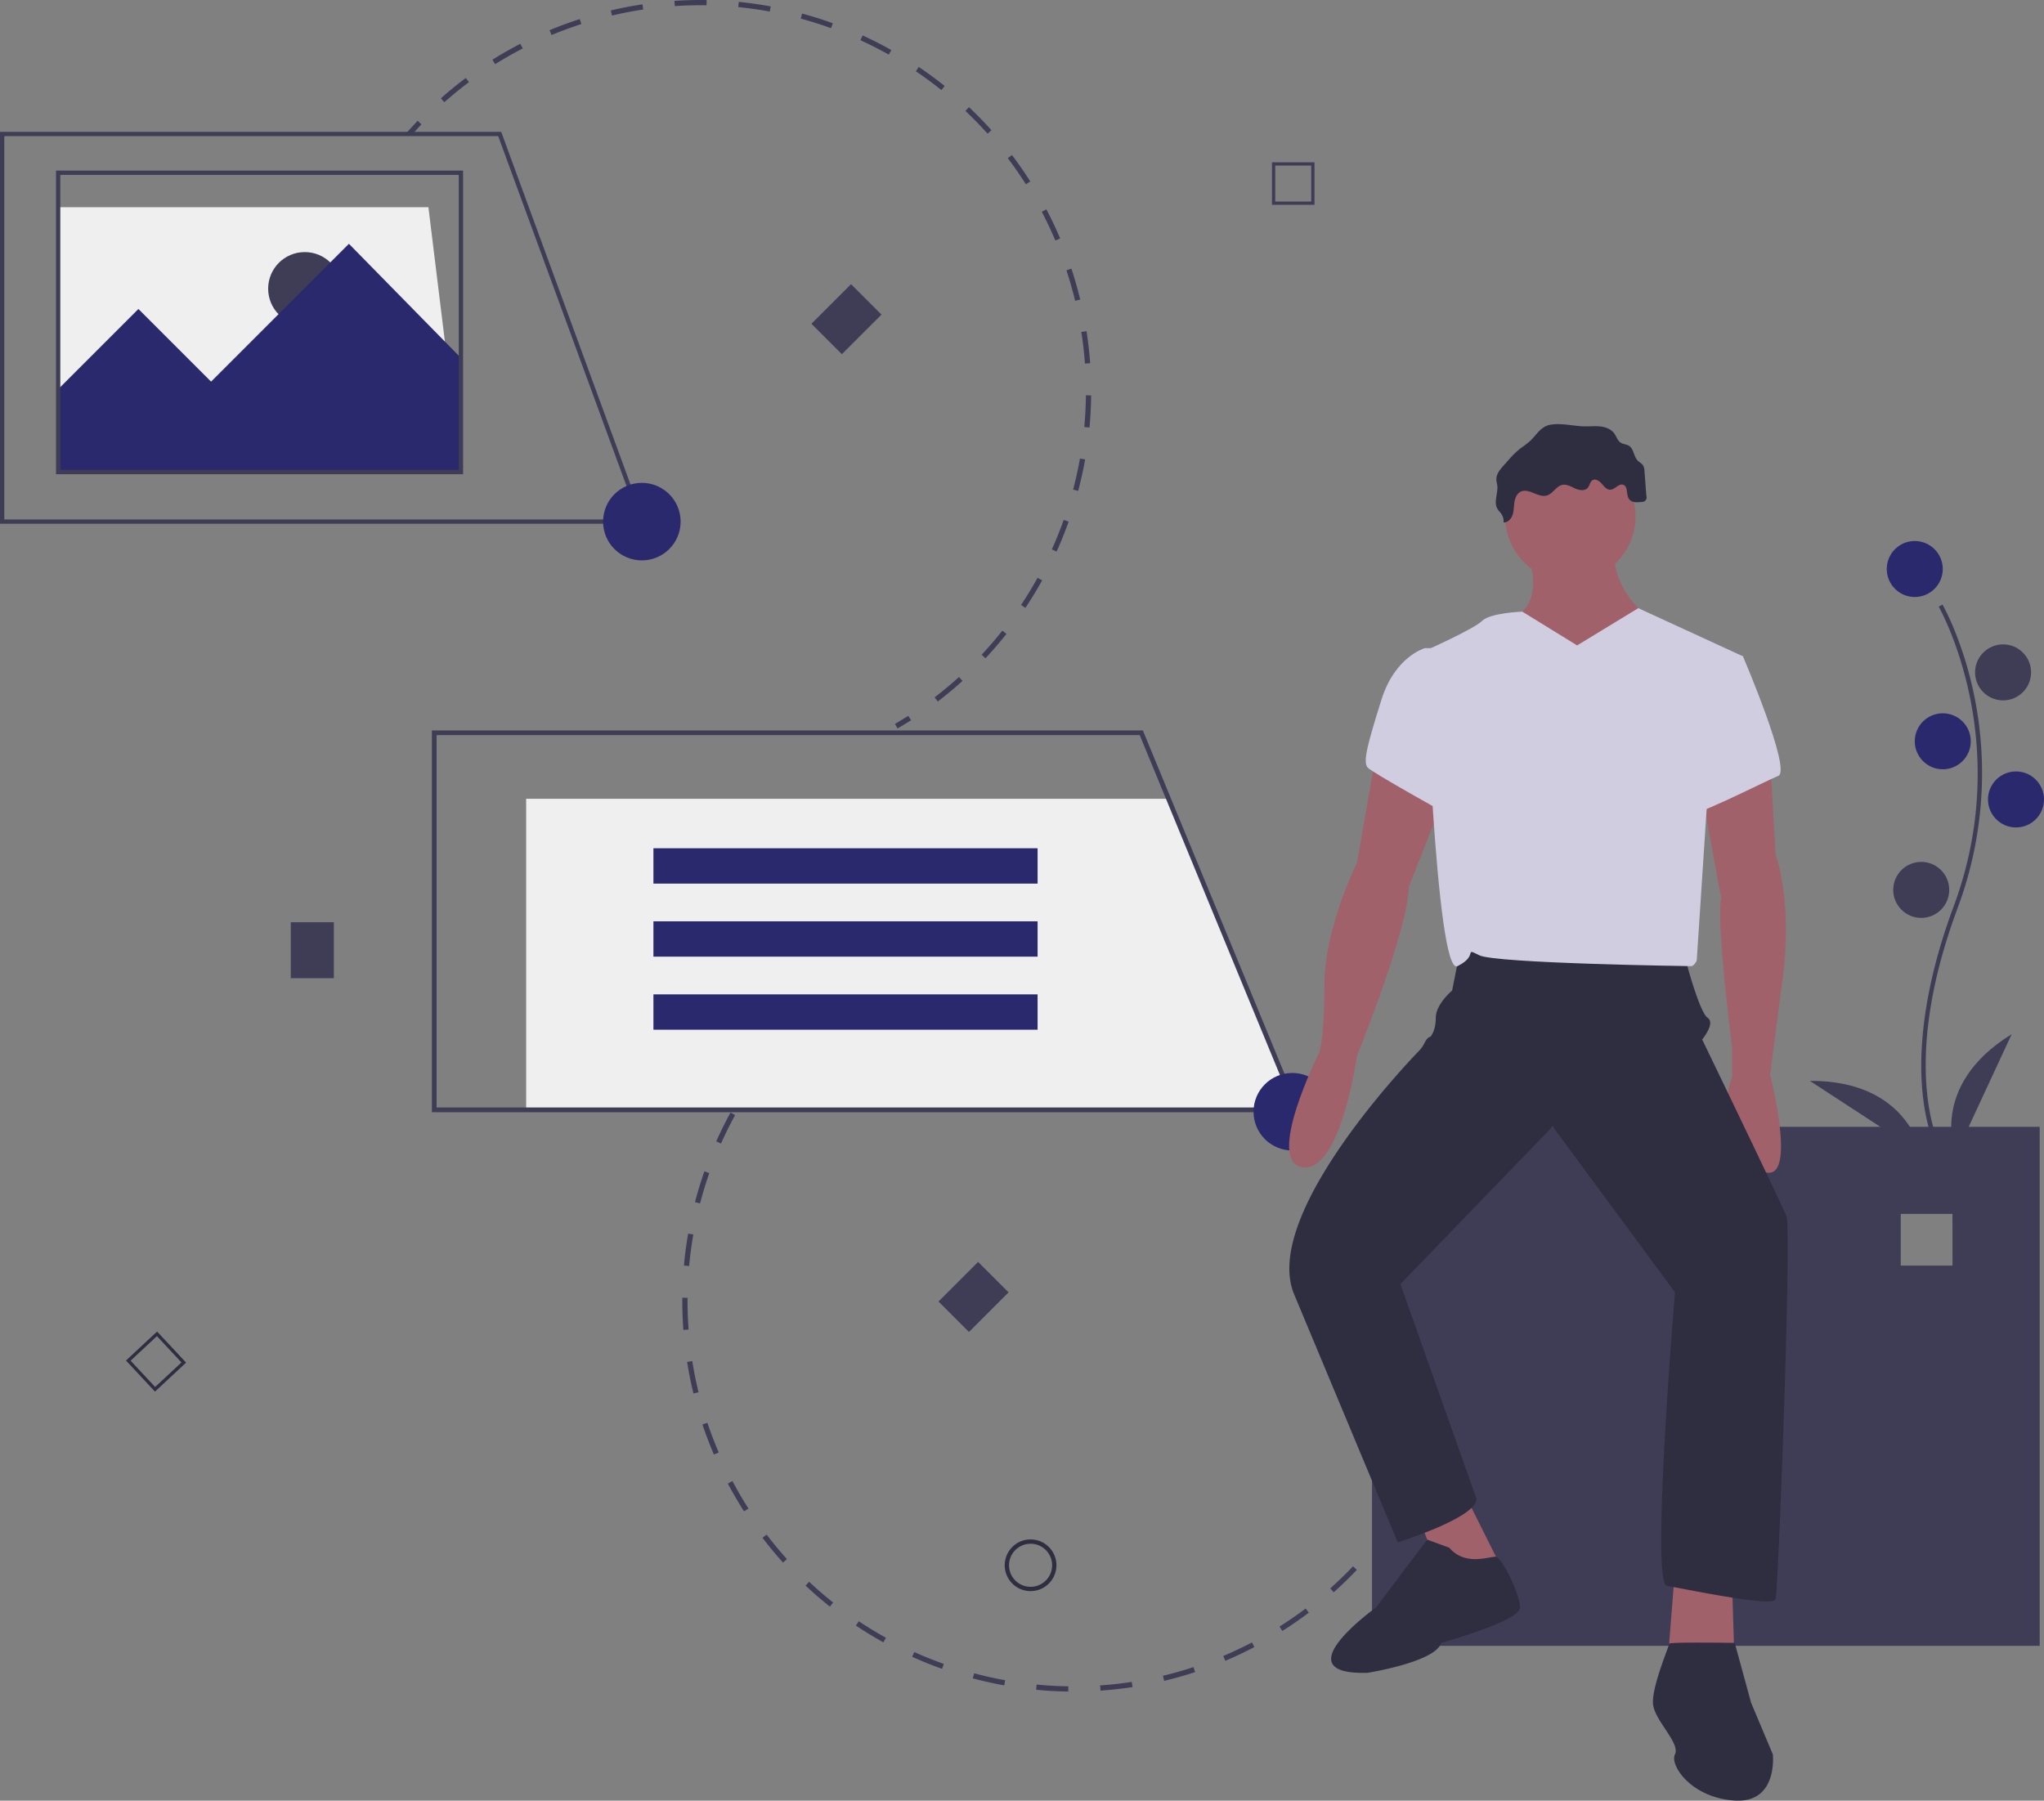<svg xmlns="http://www.w3.org/2000/svg" width="949" height="836.095" xmlns:v="https://vecta.io/nano"><rect width="100%" height="100%" fill="#808080" stroke="none"/><style><![CDATA[.G{fill:#3f3d56}.H{fill:#2b296d}.I{fill:#2f2e41}]]></style><path fill="#efefef" d="M214 219.205H27v-123h171.9l15.1 123z"/><g class="G"><circle cx="141.5" cy="134.048" r="17"/><path d="M188.95 61.45l4.962-5.4 1.76 1.68-4.897 5.338zm15.73-15.792a181.11 181.11 0 0 1 11.588-9.455l1.46 1.946a178.94 178.94 0 0 0-11.432 9.328zm23.92-17.916a181.32 181.32 0 0 1 12.99-7.41l1.117 2.16a178.5 178.5 0 0 0-12.815 7.309zm26.55-13.717a183.29 183.29 0 0 1 14.029-5.169l.747 2.315c-4.67 1.506-9.327 3.222-13.843 5.1zm28.992-6.812l-.557-2.367c4.84-1.14 9.78-2.1 14.68-2.828l.362 2.406a181.55 181.55 0 0 0-14.484 2.79zM313.3 2.83l-.163-2.427a181.51 181.51 0 0 1 14.946-.381l-.038 2.433a178.83 178.83 0 0 0-14.745.376zm29.47.472l.24-2.42a181.06 181.06 0 0 1 14.815 2.096l-.44 2.392a178.49 178.49 0 0 0-14.615-2.068zM433.922 323.8c3.885-2.976 7.696-6.154 11.33-9.447l1.634 1.802a181.42 181.42 0 0 1-11.483 9.575zM371.766 8.64l.636-2.348a182.57 182.57 0 0 1 14.263 4.505l-.827 2.287a180.31 180.31 0 0 0-14.072-4.445zm83.997 295.363a180.28 180.28 0 0 0 9.624-11.18l1.907 1.5a182.79 182.79 0 0 1-9.754 11.331zm-56.268-285.33l1.012-2.212a183.36 183.36 0 0 1 13.331 6.776l-1.2 2.12a180.74 180.74 0 0 0-13.154-6.684zm74.567 262.22a180.65 180.65 0 0 0 7.671-12.604l2.128 1.18a183.44 183.44 0 0 1-7.774 12.774zM425.2 33.094l1.36-2.017a183.21 183.21 0 0 1 12.045 8.857l-1.52 1.9c-3.825-3.06-7.823-6.002-11.885-8.74zM488.348 255.1a179.93 179.93 0 0 0 5.51-13.688l2.292.815a182.99 182.99 0 0 1-5.586 13.873zM448.22 51.516l1.67-1.767a181.98 181.98 0 0 1 10.43 10.707l-1.8 1.624a179.59 179.59 0 0 0-10.289-10.563zm50.005 175.802a180.43 180.43 0 0 0 3.19-14.407l2.395.427c-.872 4.882-1.96 9.795-3.234 14.603zM467.892 73.453l1.94-1.47a181.16 181.16 0 0 1 8.521 12.274L476.3 85.56a178.48 178.48 0 0 0-8.405-12.108zm35.515 124.836c.458-4.876.717-9.834.77-14.736l2.432.026c-.052 4.968-.314 9.994-.78 14.937zm-19.732-99.956l2.155-1.128a181.49 181.49 0 0 1 6.381 13.52l-2.24.946c-1.908-4.517-4.026-9.004-6.295-13.34zm20.044 70.473a179.37 179.37 0 0 0-1.673-14.657l2.404-.375a181.85 181.85 0 0 1 1.696 14.856zm-8.575-43.32l2.3-.76a185.31 185.31 0 0 1 4.087 14.383l-2.365.57a182.66 182.66 0 0 0-4.033-14.193zM415.512 336.16l6.182-3.783 1.312 2.048-6.266 3.835z"/></g><path d="M27 180.742l37.268-37.268L98 177.205l64-64 52.5 53.5v52.5H27v-38.463z" class="H"/><g class="G"><path d="M637 523.205v241h310v-241zm269.52 64.45H882.5v-24h24zM135 428.205h20v26h-20zm319.12 157.737l14.142 14.142-18.385 18.385-14.142-14.142zm-59-454l14.142 14.142-18.385 18.385-14.142-14.142z"/><path d="M660.003 686.45l-3.463 6.473-2.122-1.2 3.418-6.387zm-11.317 19.2c-2.78 4.118-5.768 8.168-8.876 12.036l-1.896-1.523a178.83 178.83 0 0 0 8.757-11.875zm-18.72 23.295a181.31 181.31 0 0 1-10.743 10.404l-1.62-1.816a178.5 178.5 0 0 0 10.598-10.263zm-22.3 19.88a183.07 183.07 0 0 1-12.306 8.492l-1.3-2.057a180.51 180.51 0 0 0 12.142-8.378zm-26.392 13.8l1.128 2.155a184.13 184.13 0 0 1-13.516 6.385l-.948-2.24a181.04 181.04 0 0 0 13.337-6.3zM554.12 774.1l.76 2.3a180.7 180.7 0 0 1-14.383 4.08l-.567-2.366c4.763-1.14 9.537-2.495 14.2-4.026zm-28.664 6.862l.368 2.404a181.08 181.08 0 0 1-14.871 1.649l-.168-2.427a178.53 178.53 0 0 0 14.671-1.626zM357.547 493.16c-3.024 3.847-5.927 7.873-8.628 11.964l-2.03-1.34a181.43 181.43 0 0 1 8.745-12.127zM496.03 783.007l-.033 2.432a182.59 182.59 0 0 1-14.935-.822l.233-2.42a180.32 180.32 0 0 0 14.735.81zM341.308 517.76c-2.35 4.295-4.554 8.743-6.545 13.22l-2.223-1a182.79 182.79 0 0 1 6.635-13.398zm125.37 262.418l-.43 2.394a183.19 183.19 0 0 1-14.596-3.252l.626-2.35c4.734 1.26 9.58 2.34 14.402 3.208zM329.322 544.693c-1.62 4.626-3.066 9.374-4.3 14.114l-2.354-.613a182.7 182.7 0 0 1 4.358-14.304zm108.864 227.9l-.816 2.3c-4.677-1.665-9.343-3.545-13.868-5.588l1-2.217a181.27 181.27 0 0 0 13.683 5.514zM321.9 573.225c-.843 4.827-1.495 9.75-1.94 14.627l-2.423-.22c.45-4.945 1.1-9.932 1.965-14.825zm89.43 187.24l-1.18 2.127a181.98 181.98 0 0 1-12.762-7.781l1.35-2.023a177.73 177.73 0 0 0 12.6 7.677zM319.22 602.6a179.33 179.33 0 0 0 .487 14.748l-2.426.18c-.368-4.946-.534-9.975-.494-14.95zm67.598 141.5l-1.513 1.904a181.17 181.17 0 0 1-11.302-9.773l1.666-1.772a178.2 178.2 0 0 0 11.15 9.64zm-65.406-112.104c.767 4.837 1.748 9.704 2.915 14.465l-2.362.58c-1.183-4.825-2.178-9.76-2.955-14.663zm43.94 91.924l-1.807 1.628a181.5 181.5 0 0 1-9.539-11.512l1.936-1.473a183 183 0 0 0 9.4 11.358zm-36.92-63.286a179.37 179.37 0 0 0 5.261 13.782l-2.235.96a181.54 181.54 0 0 1-5.332-13.97zm19.066 39.834l-2.05 1.3a185.38 185.38 0 0 1-7.531-12.917l2.15-1.14a182.64 182.64 0 0 0 7.432 12.747zM372.3 476.613l-5.048 5.2-1.78-1.658 5.118-5.27zm527.836 59.114c-.23-.375-5.64-9.4-7.517-28.172-1.72-17.213-.614-46.227 14.433-86.698 28.506-76.67-6.57-138.533-6.928-139.15l1.73-1.004c.1.156 9.142 15.93 14.488 41.044a179.06 179.06 0 0 1-7.416 99.807c-28.457 76.54-7.3 112.773-7.084 113.13z"/></g><circle cx="889" cy="264.205" r="13" class="H"/><circle cx="930" cy="312.205" r="13" class="G"/><g class="H"><circle cx="902" cy="344.205" r="13"/><circle cx="936" cy="371.205" r="13"/></g><g class="G"><circle cx="892" cy="413.205" r="13"/><path d="M908 536.205s-13-32 26-56zm-15.988-.58s-5.916-34.03-51.708-33.738z"/></g><path d="M478.483 738.802c-6.627 0-12-5.373-12-12s5.373-12 12-12 12 5.373 12 12c-.008 6.624-5.376 11.992-12 12zm0-22a10 10 0 1 0 0 20 10 10 0 0 0 10-10c-.006-5.52-4.48-9.994-10-10z" class="I"/><path d="M610.3 95.1h-19.74V75.35h19.74zm-18.223-1.52h16.704v-16.7h-16.704z" class="G"/><path d="M71.955 646.17L58.5 631.735l14.436-13.465L86.4 632.706zm-11.32-14.37l11.394 12.215 12.215-11.394-11.394-12.215z" class="I"/><path fill="#efefef" d="M602.103 515.335H244.286v-144.44H541.92l60.183 144.44z"/><path d="M603.738 516.43h-403.22V339.162h330.1l.28.677zm-401.033-2.188h397.763l-71.318-172.9H202.705z" class="G"/><path d="M303.375 393.874h178.36v16.414h-178.36zm0 33.922h178.36V444.2h-178.36zm0 33.92h178.36v16.414h-178.36z" class="H"/><path d="M299.432 243.205H0v-182h232.698l.24.656zM2 241.205h294.568l-65.267-178H2zm213-21H26v-141h189zm-187-2h185v-137H28z" class="G"/><g class="H"><circle cx="298" cy="242.205" r="18"/><circle cx="600" cy="516.205" r="18"/></g><g fill="#a0616a"><circle cx="729.08" cy="239.742" r="30.288"/><path d="M708.256 254.255s10.096 22.716-3.786 31.55 22.716 45.433 22.716 45.433l40.385-42.9s-21.454-13.882-17.668-36.598zm-69.4 95.913l-8.834 50.48s-15.144 30.288-15.144 56.8-2.524 31.55-2.524 31.55-25.24 50.48-7.572 53.005 25.24-51.743 25.24-51.743S654 430.937 654 412.007l16.406-41.647zm182.993 2.524l2.524 44.17s8.834 22.716 2.524 63.1l-5.048 39.122s11.358 44.17 0 45.433-25.24-27.764-17.668-44.17v-13.882s-7.572-59.315-5.048-69.4l-8.834-47.957zM657.776 702.27l12.62 32.812 27.764-5.048-17.668-35.336-22.716 7.572zm119.9 26.503l-3.786 47.957h31.55l-1.262-41.647-26.502-6.3z"/></g><path d="M677.968 441.034l-3.786 18.93s-7.572 6.3-7.572 12.62-2.524 8.834-2.524 8.834-1.262 0-2.524 2.524a15.62 15.62 0 0 1-2.524 3.786s-74.46 75.72-58.053 113.58L648.94 716.15s36.598-11.358 36.598-20.192l-35.336-99.7 70.673-73.197 56.8 76.983s-11.358 135.036-3.786 136.298 49.22 10.096 50.48 6.3 7.572-171.634 5.048-177.944-39.122-82.03-39.122-82.03 6.3-7.572 2.524-10.096-10.096-26.502-10.096-26.502-98.437-16.406-104.747-5.048z" class="I"/><g fill="#d0cde1"><path d="M732.235 299.688L706.796 284s-14.946.545-18.732 4.33-26.502 13.882-26.502 13.882 5.048 151.442 15.144 146.394 2.524-8.834 10.096-5.048 97.175 5.048 98.437 5.048 2.524-2.524 2.524-2.524l5.048-76.983 16.406-64.363-48.572-22.35z"/><path d="M671.658 300.95h-10.096s-13.882 3.786-20.192 23.978-8.834 29.026-6.3 31.55 36.598 21.454 36.598 21.454zm119.892 2.524l17.668 1.262s22.716 53.005 16.406 55.53-42.9 21.454-42.9 17.668 8.834-74.46 8.834-74.46z"/></g><path d="M672.92 718.677l-10.3-3.786-23.784 31.55s-44.17 31.55-3.786 30.288c0 0 31.55-5.048 34.074-13.882 0 0 36.598-10.096 36.598-16.406s-8.4-23.132-11.146-23.555-14.094 4.625-21.666-4.2zm132.5 44.17s-30.68-.5-30.485.382-8.638 21.073-7.376 28.645 12.62 17.668 10.096 22.716 7.572 20.192 27.764 21.454S823.1 814.6 823.1 814.6l-10.096-23.978zM710.5 204.685a57.33 57.33 0 0 1-4.738 3.625 45.04 45.04 0 0 0-5.712 5.673l-1.953 2.187c-1.662 1.86-3.425 3.984-3.355 6.478.026.925.3 1.823.422 2.742.442 3.646-1.786 7.653.048 10.834.53.92 1.35 1.64 1.935 2.525.744 1.136 1.073 2.494.933 3.844 1.97.08 3.588-1.686 4.206-3.56s.535-3.897.836-5.847 1.147-4.014 2.918-4.882c3.78-1.852 8.12 2.963 12.155 1.763 2.817-.838 4.303-4.33 7.183-4.916 2.06-.42 4.046.806 5.962 1.674s4.5 1.27 5.854-.34c.897-1.065.993-2.773 2.182-3.497 1.426-.868 3.212.34 4.3 1.613s2.272 2.83 3.94 2.783c2.213-.06 3.9-3 6-2.3 2.37.8 1.28 4.584 2.72 6.627 1.216 1.728 3.764 1.626 5.857 1.34a2.1 2.1 0 0 0 2.184-2.801l-.874-11.596a5.6 5.6 0 0 0-.513-2.314c-.6-1.103-1.87-1.66-2.727-2.585-1.803-1.94-1.716-5.343-3.957-6.755-1.164-.733-2.686-.7-3.842-1.457-1.482-.956-1.96-2.872-2.998-4.298-1.484-2.04-4.08-2.984-6.587-3.243s-5.04.053-7.56-.03c-5.124-.167-10.248-1.6-15.398-.765-4.493.737-6.38 4.55-9.422 7.48z" class="I"/></svg>